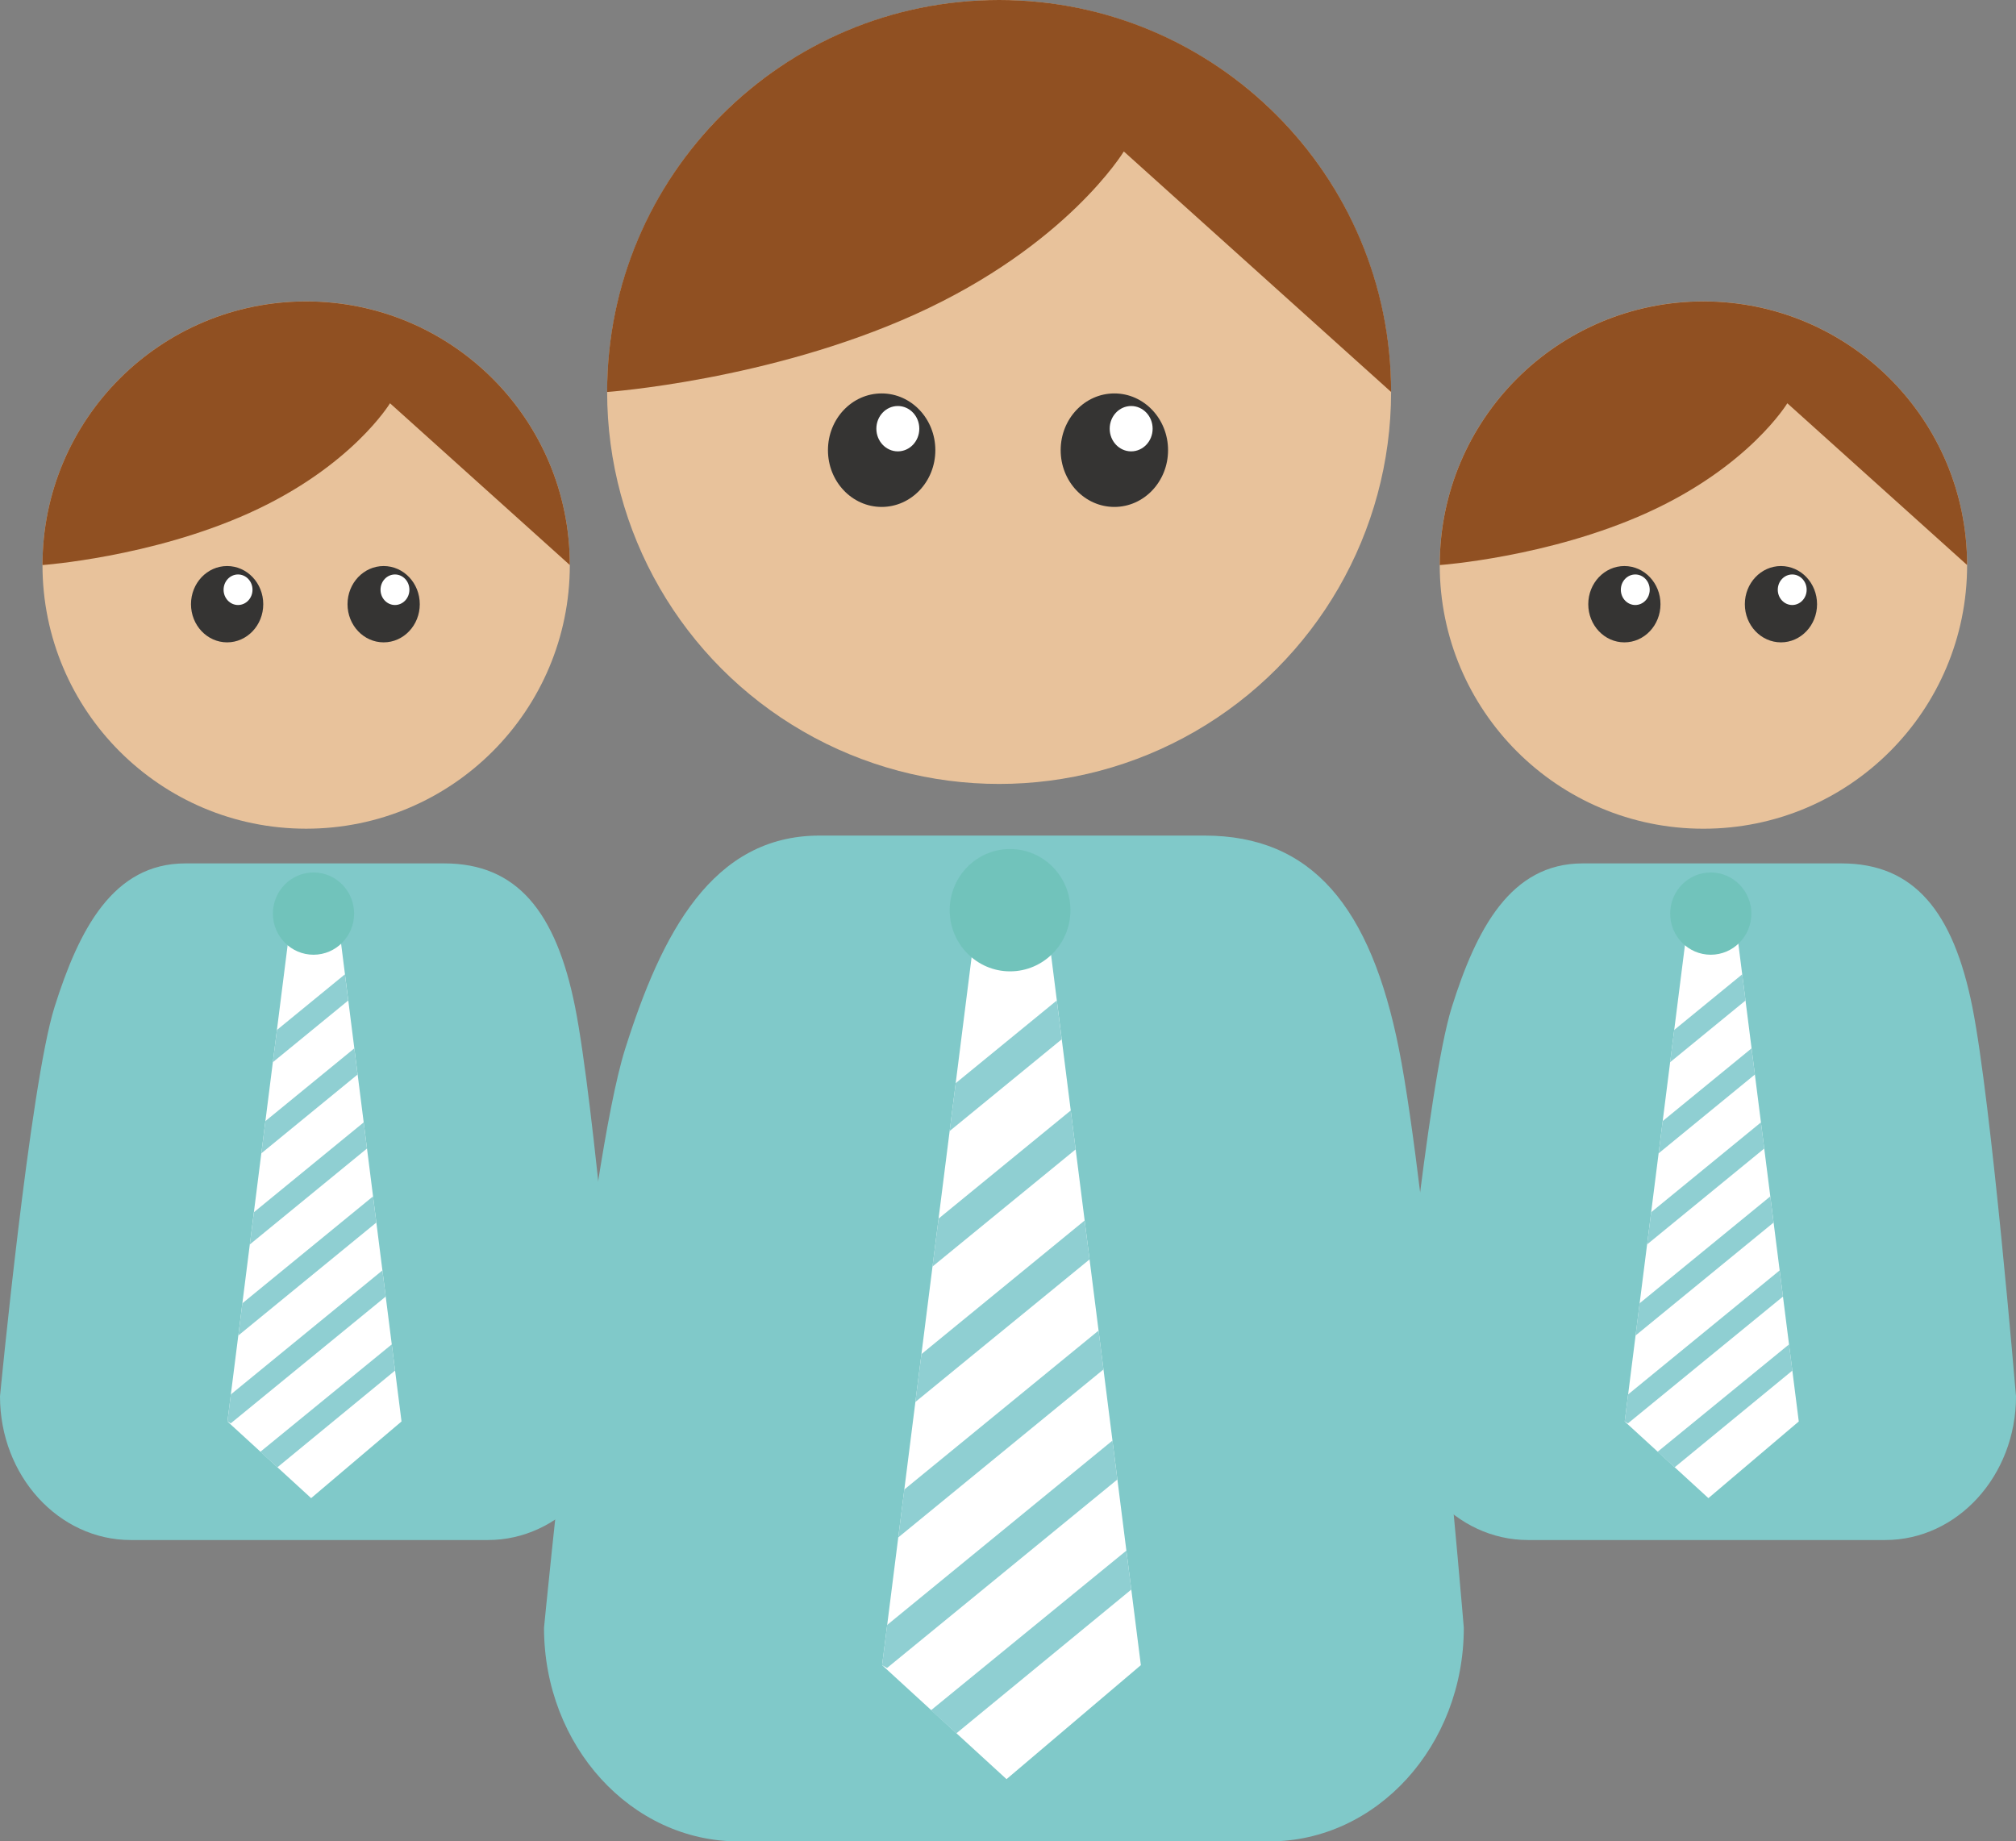 <?xml version="1.0" encoding="utf-8"?>
<!-- Generator: Adobe Illustrator 18.0.0, SVG Export Plug-In . SVG Version: 6.00 Build 0)  -->
<!DOCTYPE svg PUBLIC "-//W3C//DTD SVG 1.1//EN" "http://www.w3.org/Graphics/SVG/1.1/DTD/svg11.dtd">
<svg version="1.1" id="Layer_1" xmlns="http://www.w3.org/2000/svg" xmlns:xlink="http://www.w3.org/1999/xlink" x="0px" y="0px"
	 width="92.295px" height="84.302px" viewBox="0 0 92.295 84.302" enable-background="new 0 0 92.295 84.302" xml:space="preserve">
<rect x="0" y="0" width="92.295" height="84.302" fill="#808080" stroke="none"/>
<g>
	<g>
		<g>
			<g>
				<path fill="#80C9C9" d="M28.324,63.925c0,3.635-2.681,6.58-5.987,6.58H5.99c-3.309,0-5.99-2.945-5.99-6.58
					c0,0,1.372-14.254,2.495-17.816c1.123-3.563,2.683-6.581,5.991-6.581H20.34c3.308,0,5.116,2.193,5.99,6.581
					C27.203,50.493,28.324,63.925,28.324,63.925z"/>
			</g>
			<g>
				<g>
					<polygon fill="#FFFFFF" points="10.412,65.077 13.281,42.381 14.066,41.374 14.491,41.352 15.512,42.381 18.382,65.077 
						14.244,68.587 					"/>
				</g>
				<g>
					<g>
						<polygon fill="#8FCFD2" points="12.491,48.63 15.943,45.804 15.791,44.606 12.679,47.153 						"/>
					</g>
					<g>
						<polygon fill="#8FCFD2" points="11.964,52.802 16.372,49.192 16.221,47.995 12.151,51.325 						"/>
					</g>
					<g>
						<polygon fill="#8FCFD2" points="11.438,56.972 16.801,52.581 16.65,51.384 11.625,55.497 						"/>
					</g>
					<g>
						<polygon fill="#8FCFD2" points="10.91,61.142 17.229,55.97 17.078,54.772 11.096,59.667 						"/>
					</g>
					<g>
						<polygon fill="#8FCFD2" points="10.412,65.077 10.564,65.163 17.658,59.358 17.507,58.161 10.568,63.839 						"/>
					</g>
					<g>
						<polygon fill="#8FCFD2" points="12.699,67.175 18.086,62.747 17.935,61.548 11.915,66.468 						"/>
					</g>
				</g>
				<g>
					<ellipse fill="#71C3BB" cx="14.353" cy="41.826" rx="1.859" ry="1.883"/>
				</g>
			</g>
			<g>
				<g>
					<circle fill="#E8C29B" cx="14.016" cy="25.868" r="12.071"/>
				</g>
				<g>
					<path fill="#905022" d="M26.087,25.868l-8.232-7.406c0,0-1.751,2.903-6.427,5.017c-4.507,2.038-9.483,2.39-9.483,2.39
						c0-6.667,5.402-12.07,12.071-12.07C20.683,13.798,26.087,19.201,26.087,25.868z"/>
				</g>
				<g>
					<ellipse fill="#353433" cx="10.398" cy="27.661" rx="1.654" ry="1.747"/>
				</g>
				<g>
					<ellipse fill="#353433" cx="17.564" cy="27.661" rx="1.654" ry="1.747"/>
				</g>
				<g>
					<ellipse fill="#FFFFFF" cx="18.082" cy="26.999" rx="0.661" ry="0.699"/>
				</g>
				<g>
					<ellipse fill="#FFFFFF" cx="10.898" cy="26.999" rx="0.662" ry="0.699"/>
				</g>
			</g>
		</g>
		<g>
			<g>
				<path fill="#80C9C9" d="M67.015,74.521c0,5.402-3.986,9.781-8.903,9.781H33.811c-4.919,0-8.905-4.379-8.905-9.781
					c0,0,2.04-21.189,3.71-26.486c1.67-5.297,3.986-9.781,8.905-9.781h17.622c4.918,0,7.606,3.26,8.904,9.781
					C65.345,54.554,67.015,74.521,67.015,74.521z"/>
			</g>
			<g>
				<g>
					<polygon fill="#FFFFFF" points="40.384,76.233 44.65,42.493 45.817,40.997 46.447,40.964 47.965,42.493 52.23,76.233 
						46.08,81.452 					"/>
				</g>
				<g>
					<g>
						<polygon fill="#8FCFD2" points="43.475,51.782 48.606,47.581 48.382,45.802 43.753,49.589 						"/>
					</g>
					<g>
						<polygon fill="#8FCFD2" points="42.69,57.985 49.245,52.62 49.02,50.839 42.969,55.79 						"/>
					</g>
					<g>
						<polygon fill="#8FCFD2" points="41.906,64.185 49.882,57.657 49.656,55.876 42.185,61.993 						"/>
					</g>
					<g>
						<polygon fill="#8FCFD2" points="41.123,70.386 50.519,62.694 50.294,60.915 41.4,68.192 						"/>
					</g>
					<g>
						<polygon fill="#8FCFD2" points="40.384,76.233 40.608,76.364 51.155,67.733 50.93,65.952 40.616,74.392 						"/>
					</g>
					<g>
						<polygon fill="#8FCFD2" points="43.784,79.354 51.794,72.771 51.567,70.989 42.617,78.302 						"/>
					</g>
				</g>
				<g>
					<ellipse fill="#71C3BB" cx="46.242" cy="41.67" rx="2.764" ry="2.8"/>
				</g>
			</g>
			<g>
				<g>
					<circle fill="#E8C29B" cx="45.741" cy="17.945" r="17.945"/>
				</g>
				<g>
					<path fill="#905022" d="M63.687,17.945L51.45,6.934c0,0-2.604,4.315-9.555,7.458c-6.701,3.029-14.1,3.554-14.1,3.554
						C27.796,8.033,35.828,0,45.741,0C55.652,0,63.687,8.033,63.687,17.945z"/>
				</g>
				<g>
					<ellipse fill="#353433" cx="40.363" cy="20.61" rx="2.458" ry="2.598"/>
				</g>
				<g>
					<ellipse fill="#353433" cx="51.017" cy="20.61" rx="2.458" ry="2.598"/>
				</g>
				<g>
					<ellipse fill="#FFFFFF" cx="51.786" cy="19.626" rx="0.983" ry="1.038"/>
				</g>
				<g>
					<ellipse fill="#FFFFFF" cx="41.104" cy="19.626" rx="0.983" ry="1.038"/>
				</g>
			</g>
		</g>
		<g>
			<g>
				<path fill="#80C9C9" d="M92.295,63.925c0,3.635-2.682,6.58-5.99,6.58H69.959c-3.308,0-5.989-2.945-5.989-6.58
					c0,0,1.372-14.254,2.495-17.816c1.123-3.563,2.682-6.581,5.99-6.581H84.31c3.307,0,5.115,2.193,5.988,6.581
					C91.171,50.493,92.295,63.925,92.295,63.925z"/>
			</g>
			<g>
				<g>
					<polygon fill="#FFFFFF" points="74.381,65.077 77.251,42.381 78.035,41.374 78.46,41.352 79.479,42.381 82.35,65.077 
						78.213,68.587 					"/>
				</g>
				<g>
					<g>
						<polygon fill="#8FCFD2" points="76.46,48.63 79.913,45.804 79.761,44.606 76.647,47.153 						"/>
					</g>
					<g>
						<polygon fill="#8FCFD2" points="75.933,52.802 80.342,49.192 80.189,47.995 76.119,51.325 						"/>
					</g>
					<g>
						<polygon fill="#8FCFD2" points="75.405,56.972 80.77,52.581 80.618,51.384 75.593,55.497 						"/>
					</g>
					<g>
						<polygon fill="#8FCFD2" points="74.878,61.142 81.197,55.97 81.047,54.772 75.063,59.667 						"/>
					</g>
					<g>
						<polygon fill="#8FCFD2" points="74.381,65.077 74.531,65.163 81.627,59.358 81.475,58.161 74.536,63.839 						"/>
					</g>
					<g>
						<polygon fill="#8FCFD2" points="76.668,67.175 82.057,62.747 81.904,61.548 75.883,66.468 						"/>
					</g>
				</g>
				<g>
					<ellipse fill="#71C3BB" cx="78.321" cy="41.826" rx="1.858" ry="1.883"/>
				</g>
			</g>
			<g>
				<g>
					<circle fill="#E8C29B" cx="77.985" cy="25.868" r="12.072"/>
				</g>
				<g>
					<path fill="#905022" d="M90.057,25.868l-8.231-7.406c0,0-1.752,2.903-6.428,5.017c-4.508,2.038-9.484,2.39-9.484,2.39
						c0-6.667,5.403-12.07,12.071-12.07C84.651,13.798,90.057,19.201,90.057,25.868z"/>
				</g>
				<g>
					<ellipse fill="#353433" cx="74.366" cy="27.661" rx="1.653" ry="1.747"/>
				</g>
				<g>
					<ellipse fill="#353433" cx="81.534" cy="27.661" rx="1.653" ry="1.747"/>
				</g>
				<g>
					<ellipse fill="#FFFFFF" cx="82.05" cy="26.999" rx="0.661" ry="0.699"/>
				</g>
				<g>
					<ellipse fill="#FFFFFF" cx="74.865" cy="26.999" rx="0.661" ry="0.699"/>
				</g>
			</g>
		</g>
	</g>
</g>
</svg>

